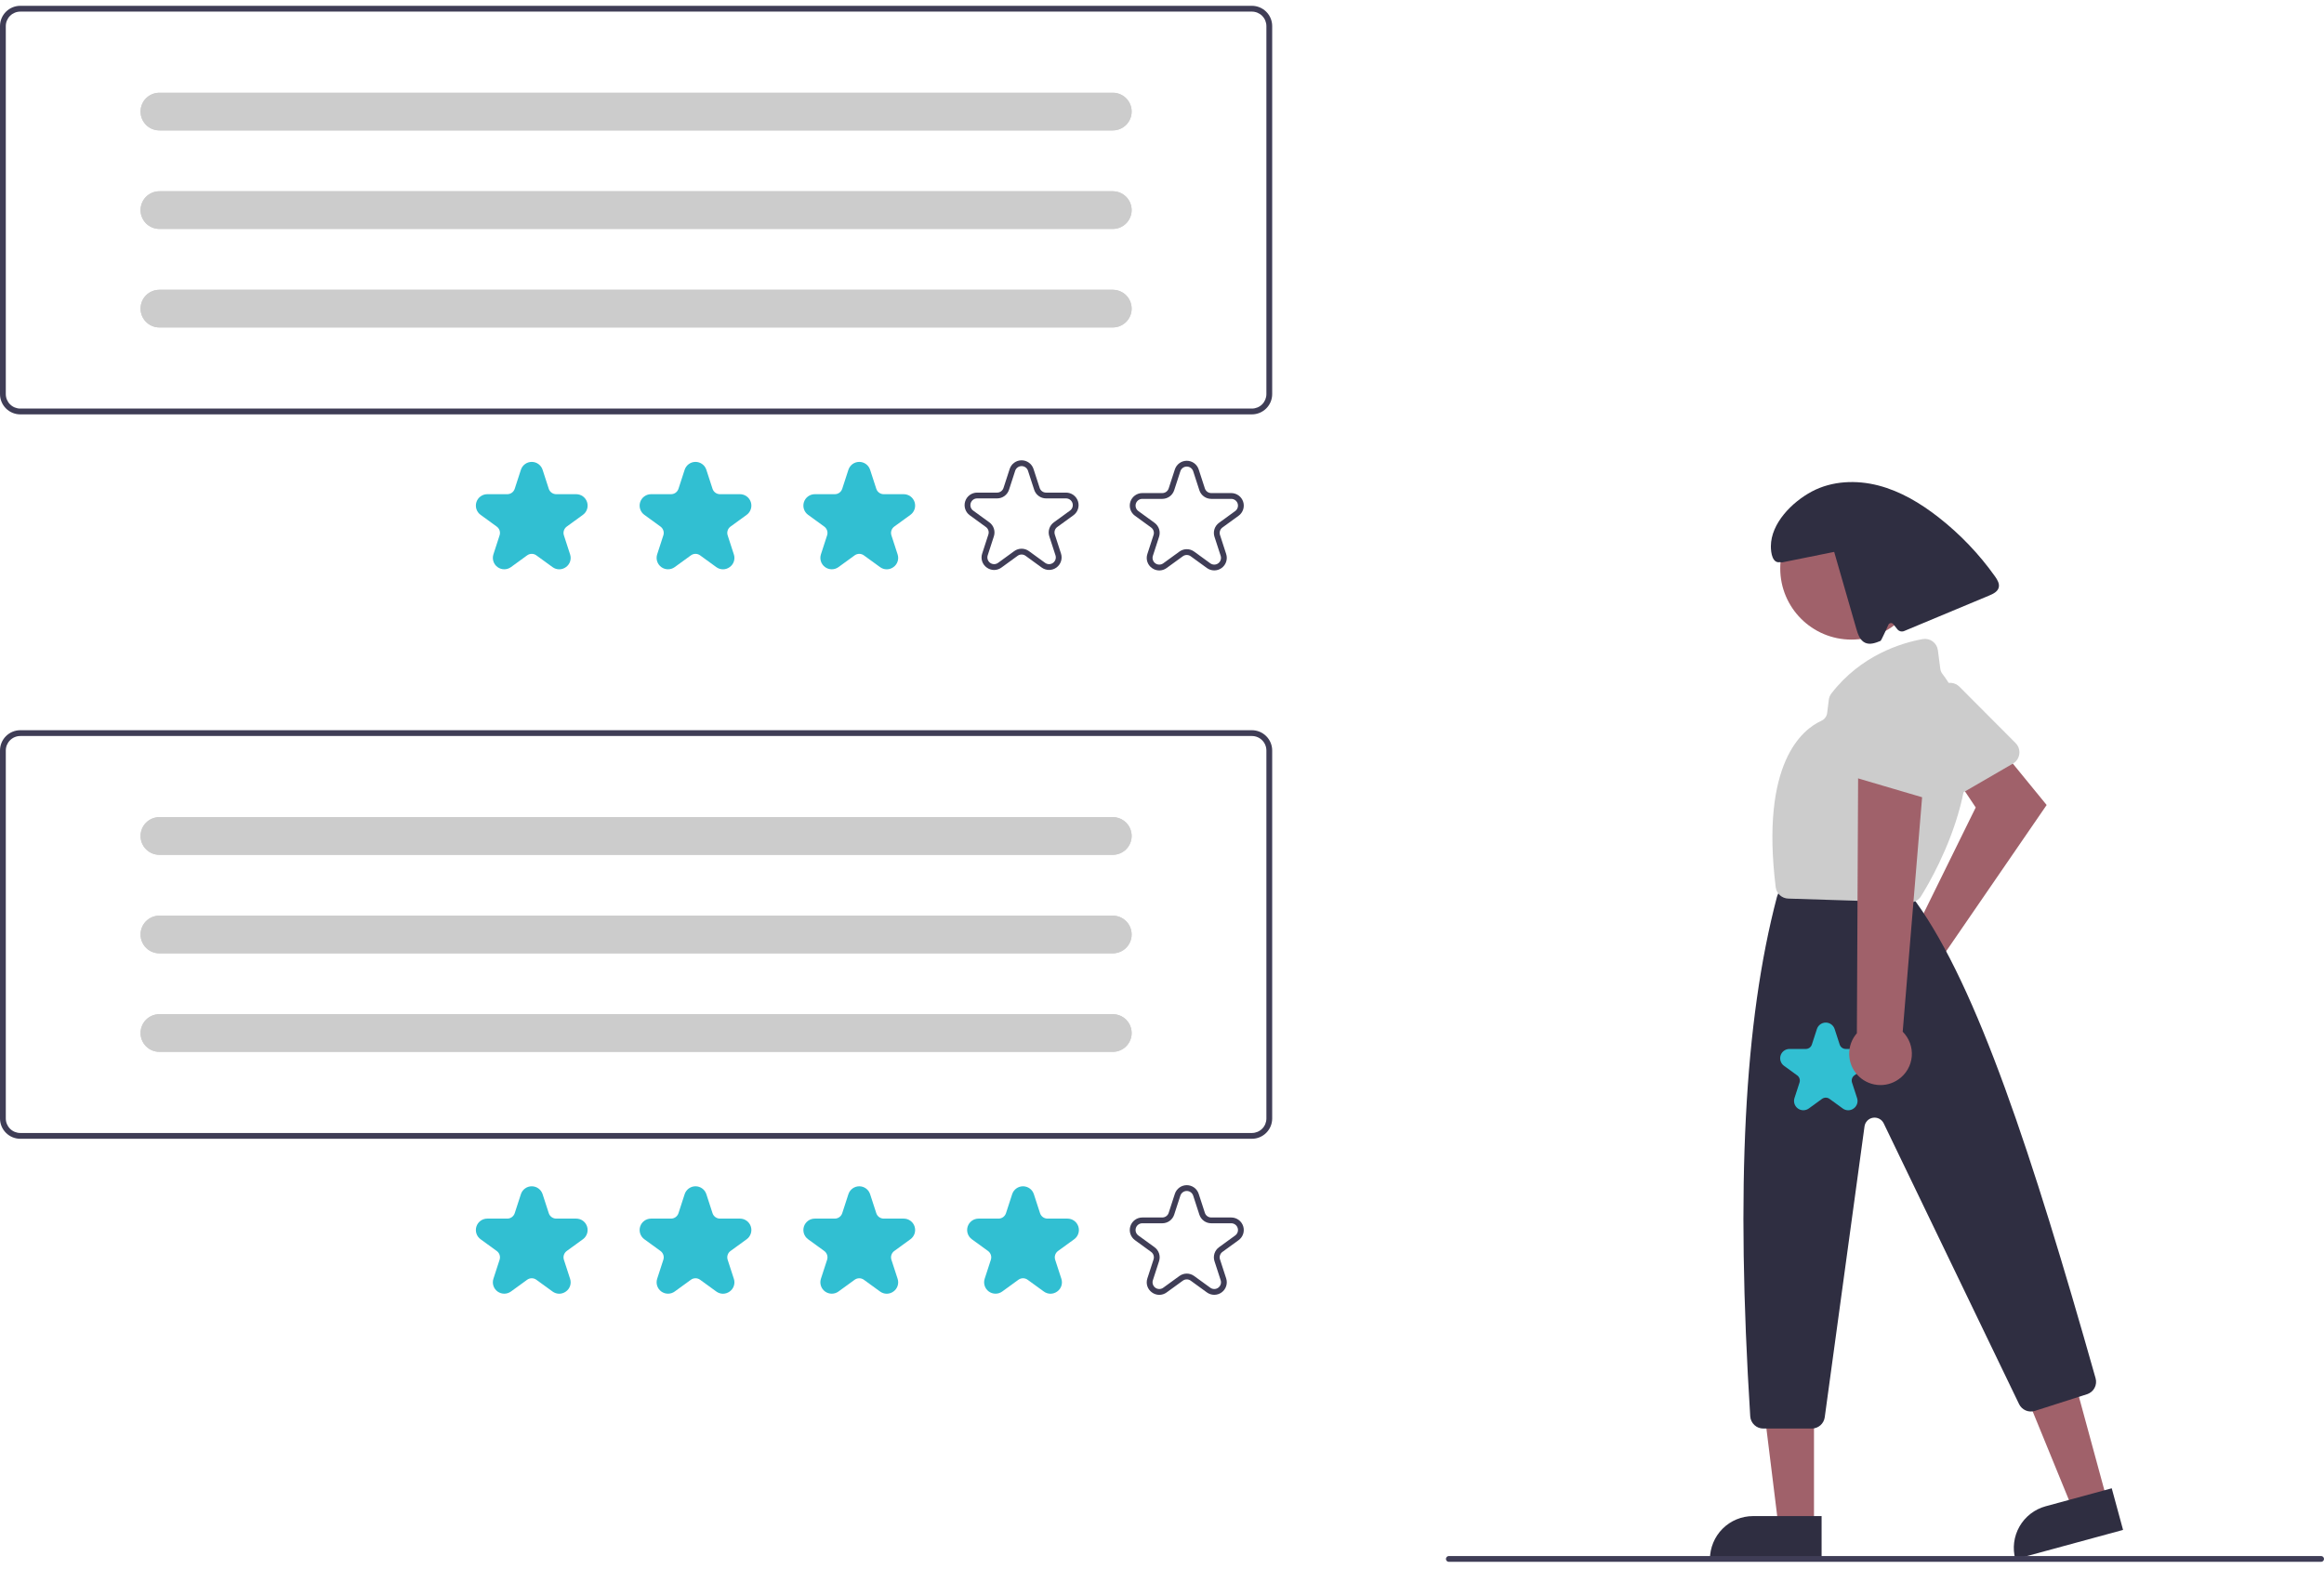 <svg width="240" height="162" viewBox="0 0 240 162" fill="none" xmlns="http://www.w3.org/2000/svg">
<g clip-path="url(#clip0_7_445)">
<path d="M196.994 96.816C197.153 96.769 197.315 96.734 197.479 96.712L204.033 83.396L202.032 80.396L206.164 76.785L211.358 83.142L200.779 98.538C201.039 99.121 201.116 99.769 200.999 100.396C200.882 101.023 200.577 101.599 200.125 102.049C199.672 102.498 199.094 102.799 198.466 102.912C197.838 103.025 197.191 102.943 196.61 102.679C196.03 102.415 195.543 101.98 195.216 101.433C194.888 100.886 194.735 100.252 194.777 99.615C194.819 98.979 195.053 98.37 195.449 97.87C195.845 97.37 196.384 97.002 196.994 96.816Z" fill="#A0616A"/>
<path d="M208.181 78.625C208.092 78.719 207.99 78.8 207.877 78.865L201.172 82.752C201.011 82.845 200.832 82.904 200.647 82.925C200.462 82.946 200.274 82.928 200.097 82.873C199.919 82.817 199.754 82.726 199.614 82.603C199.473 82.481 199.359 82.331 199.279 82.163L196.018 75.273C195.879 74.983 195.85 74.653 195.934 74.343C196.019 74.032 196.212 73.763 196.478 73.583L200.635 70.756C200.894 70.579 201.207 70.499 201.52 70.529C201.832 70.559 202.124 70.696 202.346 70.919L208.156 76.749C208.403 76.997 208.544 77.332 208.549 77.682C208.553 78.032 208.422 78.37 208.181 78.625Z" fill="#CCCCCC"/>
<path d="M217.596 154.93L214.056 155.893L208.656 142.696L213.881 141.275L217.596 154.93Z" fill="#A0616A"/>
<path d="M211.252 155.57L218.08 153.712L219.249 158.011L208.123 161.038C207.969 160.474 207.928 159.885 208.002 159.304C208.077 158.724 208.264 158.164 208.555 157.656C208.845 157.148 209.233 156.703 209.696 156.345C210.159 155.987 210.687 155.723 211.252 155.57Z" fill="#2F2E41"/>
<path d="M187.331 157.631L183.662 157.631L181.917 143.479L187.332 143.479L187.331 157.631Z" fill="#A0616A"/>
<path d="M181.042 156.583H188.117V161.038H176.586C176.586 160.453 176.702 159.874 176.926 159.333C177.149 158.793 177.478 158.301 177.891 157.888C178.305 157.474 178.796 157.146 179.337 156.922C179.877 156.698 180.457 156.583 181.042 156.583Z" fill="#2F2E41"/>
<path d="M191.197 66.058C195.256 66.058 198.547 62.767 198.547 58.708C198.547 54.648 195.256 51.357 191.197 51.357C187.137 51.357 183.846 54.648 183.846 58.708C183.846 62.767 187.137 66.058 191.197 66.058Z" fill="#A0616A"/>
<path d="M187.107 147.541H182.093C181.75 147.541 181.42 147.41 181.171 147.175C180.921 146.94 180.769 146.62 180.747 146.278C179.253 122.527 180.127 105.49 183.498 92.662C183.512 92.606 183.531 92.551 183.552 92.497L183.821 91.826C183.92 91.576 184.092 91.361 184.315 91.21C184.538 91.059 184.802 90.978 185.071 90.979H195.382C195.576 90.979 195.768 91.021 195.944 91.102C196.121 91.183 196.278 91.302 196.404 91.45L197.805 93.084C197.832 93.115 197.857 93.148 197.882 93.182C204.197 101.988 209.856 119.205 216.411 142.346C216.507 142.682 216.469 143.043 216.303 143.351C216.138 143.659 215.859 143.891 215.525 143.997L210.137 145.721C209.827 145.818 209.493 145.801 209.195 145.673C208.898 145.545 208.655 145.314 208.513 145.023L194.531 116.022C194.433 115.819 194.272 115.653 194.073 115.549C193.874 115.444 193.646 115.407 193.424 115.442C193.201 115.477 192.996 115.583 192.839 115.744C192.681 115.904 192.58 116.112 192.549 116.335L188.441 146.377C188.396 146.699 188.236 146.994 187.991 147.208C187.746 147.422 187.432 147.54 187.107 147.541Z" fill="#2F2E41"/>
<path d="M197.239 93.203C197.225 93.203 197.211 93.203 197.197 93.203L184.673 92.807C184.351 92.798 184.043 92.674 183.805 92.456C183.567 92.239 183.415 91.944 183.377 91.624C181.79 78.773 186.144 75.33 188.09 74.446C188.252 74.373 188.393 74.259 188.499 74.115C188.604 73.971 188.671 73.803 188.692 73.626L188.86 72.278C188.889 72.041 188.981 71.815 189.126 71.624C192.177 67.672 196.342 66.407 198.554 66.005C198.733 65.972 198.917 65.977 199.095 66.018C199.273 66.059 199.44 66.136 199.587 66.244C199.734 66.351 199.857 66.488 199.95 66.645C200.043 66.802 200.102 66.976 200.126 67.157L200.378 69.091C200.403 69.275 200.477 69.45 200.591 69.597C206.953 77.914 199.866 90.195 198.38 92.572C198.259 92.765 198.091 92.924 197.891 93.035C197.691 93.145 197.467 93.203 197.239 93.203Z" fill="#CCCCCC"/>
<path d="M206.027 59.535C204.387 57.226 202.42 55.168 200.189 53.424C198.334 51.975 196.269 50.737 193.991 50.145C191.713 49.553 189.198 49.654 187.119 50.758C185.041 51.863 182.892 54.058 182.879 56.411C182.875 57.168 183.067 58.191 183.812 58.06L184.027 58.088C185.823 57.725 187.62 57.363 189.416 57C190.181 59.655 190.946 62.31 191.711 64.965C191.872 65.525 192.089 66.15 192.62 66.389C193.12 66.614 193.699 66.402 194.205 66.191C194.288 66.156 195.003 64.55 195.003 64.55C195.021 64.5 195.052 64.456 195.093 64.421C195.134 64.387 195.183 64.365 195.236 64.356C195.288 64.347 195.342 64.352 195.392 64.371C195.442 64.39 195.486 64.422 195.519 64.464L195.944 64.995C196.025 65.097 196.137 65.169 196.263 65.201C196.389 65.233 196.522 65.224 196.642 65.174C199.571 63.951 202.501 62.728 205.43 61.505C205.835 61.336 206.287 61.115 206.405 60.693C206.517 60.288 206.27 59.878 206.027 59.535Z" fill="#2F2E41"/>
<path d="M239.701 161.308H149.621C149.541 161.308 149.465 161.276 149.409 161.22C149.353 161.164 149.321 161.088 149.321 161.008C149.321 160.929 149.353 160.853 149.409 160.797C149.465 160.741 149.541 160.709 149.621 160.709H239.701C239.78 160.709 239.856 160.741 239.912 160.797C239.968 160.853 240 160.929 240 161.008C240 161.088 239.968 161.164 239.912 161.22C239.856 161.276 239.78 161.308 239.701 161.308Z" fill="#3F3D56"/>
<path d="M190.865 114.671C190.661 114.67 190.463 114.604 190.3 114.484L188.937 113.494C188.824 113.411 188.688 113.367 188.548 113.367C188.408 113.367 188.272 113.411 188.159 113.494L186.797 114.484C186.632 114.603 186.434 114.667 186.231 114.667C186.028 114.667 185.83 114.603 185.666 114.484C185.502 114.364 185.379 114.196 185.317 114.003C185.254 113.81 185.254 113.602 185.317 113.408L185.837 111.807C185.88 111.674 185.881 111.531 185.837 111.398C185.794 111.264 185.71 111.148 185.596 111.066L184.234 110.077C184.07 109.957 183.947 109.789 183.885 109.596C183.822 109.403 183.822 109.195 183.885 109.001C183.947 108.808 184.07 108.64 184.234 108.521C184.398 108.401 184.596 108.337 184.799 108.337H186.483C186.623 108.337 186.759 108.293 186.873 108.211C186.986 108.129 187.07 108.012 187.113 107.879L187.633 106.278C187.696 106.085 187.818 105.916 187.983 105.797C188.147 105.678 188.345 105.613 188.548 105.613C188.751 105.613 188.949 105.678 189.113 105.797C189.278 105.916 189.4 106.085 189.463 106.278L189.983 107.879C190.026 108.012 190.11 108.129 190.223 108.211C190.337 108.293 190.473 108.337 190.613 108.337H192.297C192.5 108.337 192.698 108.401 192.862 108.521C193.026 108.64 193.149 108.808 193.211 109.001C193.274 109.195 193.274 109.403 193.211 109.596C193.149 109.789 193.026 109.957 192.862 110.077L191.5 111.066C191.386 111.148 191.302 111.264 191.259 111.397C191.216 111.531 191.216 111.674 191.259 111.807L191.78 113.408C191.845 113.601 191.846 113.81 191.783 114.004C191.72 114.197 191.596 114.366 191.43 114.484C191.266 114.604 191.069 114.67 190.865 114.671Z" fill="#31BFD2"/>
<path d="M196.071 111.469C196.456 111.199 196.777 110.848 197.011 110.441C197.246 110.034 197.388 109.58 197.428 109.111C197.468 108.643 197.405 108.172 197.243 107.73C197.082 107.289 196.825 106.889 196.492 106.557L198.818 78.465L191.892 79.417L191.76 106.712C191.24 107.309 190.958 108.075 190.965 108.867C190.973 109.658 191.271 110.419 191.803 111.005C192.334 111.592 193.062 111.963 193.849 112.048C194.635 112.134 195.426 111.928 196.071 111.469Z" fill="#A0616A"/>
<path d="M199.271 82.51C199.141 82.51 199.012 82.491 198.887 82.454L191.452 80.267C191.273 80.215 191.107 80.126 190.965 80.006C190.822 79.886 190.706 79.738 190.624 79.57C190.541 79.403 190.495 79.221 190.486 79.035C190.478 78.849 190.509 78.663 190.576 78.489L193.328 71.38C193.442 71.08 193.661 70.831 193.944 70.679C194.228 70.527 194.556 70.481 194.87 70.551L199.782 71.619C200.089 71.686 200.362 71.857 200.556 72.104C200.75 72.351 200.851 72.658 200.842 72.972L200.614 81.2C200.604 81.55 200.458 81.882 200.208 82.127C199.957 82.371 199.621 82.509 199.271 82.51Z" fill="#CCCCCC"/>
<path d="M129.284 117.614H2.095C1.539 117.614 1.007 117.393 0.614 117C0.222 116.607 0.001 116.075 0 115.519V77.512C0.001 76.957 0.222 76.424 0.614 76.032C1.007 75.639 1.539 75.418 2.095 75.417H129.284C129.84 75.418 130.372 75.639 130.765 76.032C131.158 76.424 131.379 76.957 131.379 77.512V115.519C131.379 116.075 131.158 116.607 130.765 117C130.372 117.393 129.84 117.614 129.284 117.614ZM2.095 76.016C1.698 76.016 1.318 76.174 1.037 76.455C0.757 76.735 0.599 77.115 0.599 77.512V115.519C0.599 115.916 0.757 116.297 1.037 116.577C1.318 116.858 1.698 117.015 2.095 117.016H129.284C129.681 117.015 130.062 116.858 130.342 116.577C130.623 116.297 130.78 115.916 130.781 115.519V77.512C130.78 77.115 130.623 76.735 130.342 76.455C130.062 76.174 129.681 76.016 129.284 76.016H2.095Z" fill="#3F3D56"/>
<path d="M57.752 133.618C57.502 133.617 57.26 133.536 57.059 133.388L55.39 132.176C55.252 132.075 55.085 132.02 54.913 132.02C54.742 132.02 54.575 132.075 54.436 132.176L52.768 133.388C52.566 133.535 52.324 133.613 52.075 133.613C51.826 133.613 51.584 133.535 51.383 133.389C51.181 133.242 51.032 133.036 50.955 132.8C50.878 132.563 50.878 132.308 50.955 132.071L51.592 130.11C51.645 129.947 51.645 129.771 51.593 129.608C51.54 129.445 51.436 129.303 51.297 129.202L49.629 127.99C49.427 127.844 49.277 127.637 49.2 127.401C49.124 127.164 49.124 126.909 49.2 126.673C49.277 126.436 49.427 126.23 49.628 126.084C49.83 125.937 50.072 125.859 50.321 125.859H52.384C52.555 125.859 52.722 125.805 52.861 125.704C53 125.603 53.103 125.461 53.156 125.298L53.793 123.336C53.87 123.099 54.02 122.893 54.221 122.747C54.422 122.601 54.664 122.522 54.913 122.522C55.162 122.522 55.405 122.601 55.606 122.747C55.807 122.893 55.957 123.099 56.034 123.336L56.671 125.298C56.724 125.461 56.827 125.603 56.966 125.704C57.104 125.805 57.272 125.859 57.443 125.859H59.506C59.755 125.859 59.997 125.937 60.198 126.084C60.4 126.23 60.549 126.436 60.626 126.673C60.703 126.909 60.703 127.164 60.626 127.401C60.549 127.637 60.4 127.844 60.198 127.99L58.529 129.202C58.391 129.303 58.287 129.445 58.234 129.608C58.181 129.771 58.181 129.947 58.235 130.11L58.872 132.071C58.952 132.308 58.953 132.564 58.876 132.801C58.799 133.038 58.648 133.244 58.444 133.388C58.243 133.536 58.001 133.617 57.752 133.618Z" fill="#31BFD2"/>
<path d="M74.663 133.618C74.414 133.617 74.171 133.536 73.97 133.388L72.302 132.176C72.163 132.075 71.996 132.02 71.825 132.02C71.653 132.02 71.486 132.075 71.348 132.176L69.679 133.388C69.478 133.535 69.235 133.613 68.986 133.613C68.738 133.613 68.495 133.535 68.294 133.389C68.093 133.242 67.943 133.036 67.866 132.8C67.789 132.563 67.789 132.308 67.866 132.071L68.503 130.11C68.557 129.947 68.557 129.771 68.504 129.608C68.451 129.445 68.347 129.303 68.209 129.202L66.54 127.99C66.338 127.844 66.189 127.637 66.112 127.401C66.035 127.164 66.035 126.909 66.112 126.673C66.189 126.436 66.339 126.23 66.54 126.084C66.741 125.937 66.984 125.859 67.232 125.859H69.295C69.466 125.859 69.634 125.805 69.772 125.704C69.911 125.603 70.014 125.461 70.067 125.298L70.704 123.336C70.781 123.099 70.931 122.893 71.132 122.747C71.334 122.601 71.576 122.522 71.825 122.522C72.073 122.522 72.316 122.601 72.517 122.747C72.719 122.893 72.868 123.099 72.945 123.336L73.582 125.298C73.635 125.461 73.738 125.603 73.877 125.704C74.016 125.805 74.183 125.859 74.354 125.859H76.417C76.666 125.859 76.908 125.937 77.109 126.084C77.311 126.23 77.461 126.436 77.537 126.673C77.614 126.909 77.614 127.164 77.537 127.401C77.461 127.637 77.311 127.844 77.11 127.99L75.441 129.202C75.302 129.303 75.198 129.445 75.145 129.608C75.092 129.771 75.093 129.947 75.146 130.11L75.783 132.071C75.863 132.308 75.865 132.564 75.787 132.801C75.71 133.038 75.559 133.244 75.355 133.388C75.155 133.536 74.912 133.617 74.663 133.618Z" fill="#31BFD2"/>
<path d="M91.574 133.618C91.325 133.617 91.082 133.536 90.882 133.388L89.213 132.176C89.074 132.075 88.907 132.021 88.736 132.021C88.564 132.021 88.397 132.075 88.259 132.176L86.59 133.388C86.389 133.535 86.146 133.613 85.898 133.613C85.649 133.613 85.406 133.535 85.205 133.389C85.004 133.242 84.854 133.036 84.777 132.8C84.7 132.563 84.7 132.308 84.777 132.071L85.415 130.11C85.468 129.947 85.468 129.771 85.415 129.608C85.362 129.445 85.259 129.303 85.12 129.202L83.451 127.99C83.25 127.844 83.1 127.637 83.023 127.401C82.946 127.164 82.946 126.909 83.023 126.673C83.1 126.436 83.25 126.23 83.451 126.084C83.652 125.937 83.895 125.859 84.143 125.859H86.206C86.378 125.859 86.545 125.805 86.683 125.704C86.822 125.603 86.925 125.461 86.978 125.298L87.615 123.336C87.692 123.099 87.842 122.893 88.043 122.747C88.245 122.601 88.487 122.522 88.736 122.522C88.985 122.522 89.227 122.601 89.428 122.747C89.63 122.893 89.779 123.099 89.856 123.336L90.494 125.298C90.546 125.461 90.65 125.603 90.788 125.704C90.927 125.805 91.094 125.859 91.266 125.859H93.328C93.577 125.859 93.819 125.937 94.021 126.084C94.222 126.23 94.372 126.436 94.449 126.673C94.525 126.909 94.525 127.164 94.449 127.401C94.372 127.637 94.222 127.844 94.021 127.99L92.352 129.202C92.213 129.303 92.11 129.445 92.057 129.608C92.004 129.771 92.004 129.947 92.057 130.11L92.695 132.071C92.774 132.308 92.776 132.564 92.698 132.801C92.621 133.038 92.47 133.244 92.267 133.388C92.066 133.536 91.823 133.617 91.574 133.618Z" fill="#31BFD2"/>
<path d="M108.485 133.618C108.236 133.617 107.993 133.536 107.793 133.388L106.124 132.176C105.986 132.075 105.818 132.02 105.647 132.02C105.476 132.02 105.309 132.075 105.17 132.176L103.501 133.388C103.3 133.535 103.058 133.613 102.809 133.613C102.56 133.613 102.318 133.535 102.116 133.389C101.915 133.242 101.765 133.036 101.688 132.8C101.611 132.563 101.611 132.308 101.688 132.071L102.326 130.11C102.379 129.947 102.379 129.771 102.326 129.608C102.273 129.445 102.17 129.303 102.031 129.202L100.362 127.99C100.161 127.844 100.011 127.637 99.934 127.401C99.857 127.164 99.857 126.909 99.934 126.673C100.011 126.436 100.161 126.23 100.362 126.084C100.563 125.937 100.806 125.859 101.055 125.859H103.117C103.289 125.859 103.456 125.805 103.595 125.704C103.733 125.603 103.836 125.461 103.889 125.298L104.527 123.336C104.603 123.099 104.753 122.893 104.954 122.747C105.156 122.601 105.398 122.522 105.647 122.522C105.896 122.522 106.138 122.601 106.339 122.747C106.541 122.893 106.691 123.099 106.767 123.336L107.405 125.298C107.458 125.461 107.561 125.603 107.699 125.704C107.838 125.805 108.005 125.859 108.177 125.859H110.239C110.488 125.859 110.731 125.937 110.932 126.084C111.133 126.23 111.283 126.436 111.36 126.673C111.437 126.909 111.437 127.164 111.36 127.401C111.283 127.637 111.133 127.844 110.932 127.99L109.263 129.202C109.124 129.303 109.021 129.445 108.968 129.608C108.915 129.771 108.915 129.947 108.968 130.11L109.606 132.071C109.685 132.308 109.687 132.564 109.61 132.801C109.533 133.038 109.381 133.244 109.178 133.388C108.977 133.536 108.735 133.617 108.485 133.618Z" fill="#31BFD2"/>
<path d="M119.72 133.734C119.446 133.733 119.18 133.645 118.96 133.482C118.736 133.324 118.57 133.097 118.485 132.837C118.4 132.576 118.402 132.295 118.489 132.035L119.127 130.074C119.173 129.934 119.173 129.784 119.127 129.644C119.082 129.504 118.993 129.382 118.874 129.296L117.205 128.084C116.984 127.923 116.82 127.696 116.735 127.437C116.651 127.177 116.651 126.897 116.735 126.637C116.82 126.377 116.984 126.15 117.205 125.99C117.426 125.829 117.693 125.743 117.966 125.743H120.029C120.176 125.743 120.319 125.697 120.438 125.61C120.557 125.524 120.645 125.402 120.69 125.262L121.328 123.3C121.412 123.04 121.577 122.814 121.798 122.653C122.019 122.493 122.285 122.406 122.558 122.406C122.832 122.406 123.098 122.493 123.319 122.653C123.54 122.814 123.705 123.04 123.789 123.3L124.427 125.262C124.472 125.402 124.56 125.524 124.679 125.61C124.798 125.697 124.941 125.743 125.088 125.743H127.151C127.424 125.743 127.69 125.829 127.911 125.99C128.133 126.15 128.297 126.377 128.382 126.637C128.466 126.897 128.466 127.177 128.382 127.437C128.297 127.696 128.133 127.923 127.912 128.084L126.243 129.296C126.124 129.382 126.035 129.504 125.99 129.644C125.944 129.784 125.944 129.934 125.99 130.074L126.627 132.035C126.712 132.295 126.712 132.575 126.627 132.835C126.543 133.095 126.378 133.322 126.157 133.482C125.936 133.643 125.67 133.729 125.397 133.729C125.123 133.729 124.857 133.643 124.636 133.482L122.967 132.27C122.849 132.183 122.705 132.137 122.558 132.137C122.411 132.137 122.268 132.183 122.15 132.27L120.481 133.482C120.26 133.645 119.994 133.733 119.72 133.734ZM122.558 131.538C122.832 131.538 123.098 131.625 123.319 131.786L124.988 132.998C125.107 133.084 125.25 133.131 125.397 133.131C125.544 133.131 125.687 133.085 125.805 132.998C125.924 132.912 126.013 132.79 126.058 132.65C126.104 132.511 126.104 132.36 126.058 132.221L125.421 130.259C125.336 129.999 125.335 129.719 125.42 129.459C125.504 129.199 125.669 128.972 125.891 128.812L127.56 127.599C127.678 127.513 127.767 127.391 127.812 127.252C127.858 127.112 127.858 126.961 127.812 126.822C127.767 126.682 127.678 126.56 127.56 126.474C127.441 126.388 127.298 126.341 127.151 126.341H125.088C124.815 126.342 124.548 126.255 124.327 126.095C124.106 125.934 123.941 125.707 123.857 125.447L123.22 123.485C123.174 123.346 123.086 123.224 122.967 123.137C122.848 123.051 122.705 123.005 122.558 123.005C122.411 123.005 122.268 123.051 122.15 123.137C122.031 123.224 121.942 123.346 121.897 123.485L121.259 125.447C121.175 125.707 121.011 125.934 120.79 126.095C120.569 126.255 120.302 126.342 120.029 126.341H117.966C117.819 126.341 117.676 126.388 117.557 126.474C117.438 126.56 117.35 126.682 117.304 126.822C117.259 126.961 117.259 127.112 117.304 127.252C117.35 127.391 117.438 127.513 117.557 127.599L119.226 128.812C119.448 128.972 119.612 129.199 119.697 129.459C119.781 129.719 119.781 129.999 119.696 130.259L119.059 132.221C119.013 132.36 119.013 132.511 119.059 132.65C119.104 132.79 119.192 132.912 119.311 132.998C119.43 133.084 119.573 133.131 119.72 133.131C119.867 133.131 120.01 133.084 120.129 132.998L121.798 131.786C122.019 131.625 122.285 131.538 122.558 131.538Z" fill="#3F3D56"/>
<path d="M16.46 84.395C15.944 84.395 15.449 84.6 15.084 84.965C14.72 85.33 14.515 85.825 14.515 86.341C14.515 86.857 14.72 87.351 15.084 87.716C15.449 88.081 15.944 88.286 16.46 88.286H114.92C115.435 88.286 115.93 88.081 116.295 87.716C116.66 87.351 116.865 86.857 116.865 86.341C116.865 85.825 116.66 85.33 116.295 84.965C115.93 84.6 115.435 84.395 114.92 84.395H16.46Z" fill="#CCCCCC"/>
<path d="M16.46 94.571C15.944 94.571 15.449 94.775 15.084 95.14C14.72 95.505 14.515 96 14.515 96.516C14.515 97.032 14.72 97.526 15.084 97.891C15.449 98.256 15.944 98.461 16.46 98.461H114.92C115.435 98.461 115.93 98.256 116.295 97.891C116.66 97.526 116.865 97.032 116.865 96.516C116.865 96 116.66 95.505 116.295 95.14C115.93 94.775 115.435 94.571 114.92 94.571H16.46Z" fill="#CCCCCC"/>
<path d="M16.46 104.746C15.944 104.746 15.449 104.951 15.084 105.315C14.72 105.68 14.515 106.175 14.515 106.691C14.515 107.207 14.72 107.702 15.084 108.066C15.449 108.431 15.944 108.636 16.46 108.636H114.92C115.435 108.636 115.93 108.431 116.295 108.066C116.66 107.702 116.865 107.207 116.865 106.691C116.865 106.175 116.66 105.68 116.295 105.315C115.93 104.951 115.435 104.746 114.92 104.746H16.46Z" fill="#CCCCCC"/>
<path d="M16.46 84.395C15.944 84.395 15.449 84.6 15.084 84.965C14.72 85.33 14.515 85.825 14.515 86.341C14.515 86.857 14.72 87.351 15.084 87.716C15.449 88.081 15.944 88.286 16.46 88.286H114.92C115.435 88.286 115.93 88.081 116.295 87.716C116.66 87.351 116.865 86.857 116.865 86.341C116.865 85.825 116.66 85.33 116.295 84.965C115.93 84.6 115.435 84.395 114.92 84.395H16.46Z" fill="#CCCCCC"/>
<path d="M16.46 94.571C15.944 94.571 15.449 94.775 15.084 95.14C14.72 95.505 14.515 96 14.515 96.516C14.515 97.032 14.72 97.526 15.084 97.891C15.449 98.256 15.944 98.461 16.46 98.461H114.92C115.435 98.461 115.93 98.256 116.295 97.891C116.66 97.526 116.865 97.032 116.865 96.516C116.865 96 116.66 95.505 116.295 95.14C115.93 94.775 115.435 94.571 114.92 94.571H16.46Z" fill="#CCCCCC"/>
<path d="M16.46 104.746C15.944 104.746 15.449 104.951 15.084 105.315C14.72 105.68 14.515 106.175 14.515 106.691C14.515 107.207 14.72 107.702 15.084 108.066C15.449 108.431 15.944 108.636 16.46 108.636H114.92C115.435 108.636 115.93 108.431 116.295 108.066C116.66 107.702 116.865 107.207 116.865 106.691C116.865 106.175 116.66 105.68 116.295 105.315C115.93 104.951 115.435 104.746 114.92 104.746H16.46Z" fill="#CCCCCC"/>
<path d="M129.284 42.797H2.095C1.539 42.796 1.007 42.575 0.614 42.183C0.222 41.79 0.001 41.258 0 40.702V2.695C0.001 2.139 0.222 1.607 0.614 1.214C1.007 0.822 1.539 0.601 2.095 0.6H129.284C129.84 0.601 130.372 0.822 130.765 1.214C131.158 1.607 131.379 2.139 131.379 2.695V40.702C131.379 41.258 131.158 41.79 130.765 42.183C130.372 42.575 129.84 42.796 129.284 42.797ZM2.095 1.199C1.698 1.199 1.318 1.357 1.037 1.637C0.757 1.918 0.599 2.298 0.599 2.695V40.702C0.599 41.099 0.757 41.479 1.037 41.76C1.318 42.04 1.698 42.198 2.095 42.198H129.284C129.681 42.198 130.062 42.04 130.342 41.76C130.623 41.479 130.78 41.099 130.781 40.702V2.695C130.78 2.298 130.623 1.918 130.342 1.637C130.062 1.357 129.681 1.199 129.284 1.199H2.095Z" fill="#3F3D56"/>
<path d="M57.752 58.8C57.502 58.8 57.26 58.719 57.059 58.571L55.39 57.359C55.252 57.258 55.085 57.203 54.913 57.203C54.742 57.203 54.575 57.258 54.436 57.359L52.768 58.571C52.566 58.717 52.324 58.796 52.075 58.796C51.826 58.796 51.584 58.718 51.383 58.571C51.181 58.425 51.032 58.219 50.955 57.982C50.878 57.746 50.878 57.491 50.955 57.254L51.592 55.292C51.645 55.129 51.645 54.954 51.593 54.791C51.54 54.628 51.436 54.486 51.297 54.385L49.629 53.172C49.427 53.026 49.277 52.82 49.2 52.584C49.124 52.347 49.124 52.092 49.2 51.855C49.277 51.619 49.427 51.413 49.628 51.266C49.83 51.12 50.072 51.041 50.321 51.041H52.384C52.555 51.042 52.722 50.987 52.861 50.887C53 50.786 53.103 50.644 53.156 50.481L53.793 48.519C53.87 48.282 54.02 48.076 54.221 47.93C54.422 47.783 54.664 47.705 54.913 47.705C55.162 47.705 55.405 47.783 55.606 47.93C55.807 48.076 55.957 48.282 56.034 48.519L56.671 50.481C56.724 50.644 56.827 50.786 56.966 50.887C57.104 50.987 57.272 51.042 57.443 51.041H59.506C59.755 51.041 59.997 51.12 60.198 51.266C60.4 51.413 60.549 51.619 60.626 51.855C60.703 52.092 60.703 52.347 60.626 52.584C60.549 52.82 60.4 53.026 60.198 53.172L58.529 54.385C58.391 54.486 58.287 54.628 58.234 54.791C58.181 54.954 58.181 55.129 58.235 55.292L58.872 57.254C58.952 57.491 58.953 57.746 58.876 57.983C58.799 58.221 58.648 58.427 58.444 58.571C58.243 58.719 58.001 58.8 57.752 58.8Z" fill="#31BFD2"/>
<path d="M74.663 58.8C74.414 58.8 74.171 58.719 73.97 58.571L72.302 57.359C72.163 57.258 71.996 57.203 71.825 57.203C71.653 57.203 71.486 57.258 71.348 57.359L69.679 58.571C69.478 58.717 69.235 58.796 68.986 58.796C68.738 58.796 68.495 58.718 68.294 58.571C68.093 58.425 67.943 58.219 67.866 57.982C67.789 57.746 67.789 57.491 67.866 57.254L68.503 55.292C68.557 55.129 68.557 54.954 68.504 54.791C68.451 54.628 68.347 54.486 68.209 54.385L66.54 53.172C66.338 53.026 66.189 52.82 66.112 52.583C66.035 52.347 66.035 52.092 66.112 51.855C66.189 51.619 66.339 51.413 66.54 51.266C66.741 51.12 66.984 51.041 67.232 51.041H69.295C69.466 51.042 69.634 50.987 69.772 50.887C69.911 50.786 70.014 50.644 70.067 50.481L70.704 48.519C70.781 48.282 70.931 48.076 71.132 47.93C71.334 47.783 71.576 47.705 71.825 47.705C72.073 47.705 72.316 47.783 72.517 47.93C72.719 48.076 72.868 48.282 72.945 48.519L73.582 50.481C73.635 50.644 73.738 50.786 73.877 50.887C74.016 50.987 74.183 51.042 74.354 51.041H76.417C76.666 51.041 76.908 51.12 77.109 51.266C77.311 51.413 77.461 51.619 77.537 51.855C77.614 52.092 77.614 52.347 77.537 52.583C77.461 52.82 77.311 53.026 77.11 53.172L75.441 54.385C75.302 54.486 75.198 54.627 75.145 54.791C75.092 54.954 75.093 55.129 75.146 55.292L75.783 57.254C75.863 57.491 75.865 57.746 75.787 57.983C75.71 58.221 75.559 58.427 75.355 58.571C75.155 58.719 74.912 58.8 74.663 58.8Z" fill="#31BFD2"/>
<path d="M91.574 58.8C91.325 58.8 91.082 58.719 90.882 58.571L89.213 57.359C89.074 57.258 88.907 57.203 88.736 57.203C88.564 57.203 88.397 57.258 88.259 57.359L86.59 58.571C86.389 58.717 86.146 58.796 85.898 58.796C85.649 58.796 85.406 58.718 85.205 58.571C85.004 58.425 84.854 58.219 84.777 57.982C84.7 57.746 84.7 57.491 84.777 57.254L85.415 55.292C85.468 55.129 85.468 54.954 85.415 54.791C85.362 54.628 85.259 54.486 85.12 54.385L83.451 53.172C83.25 53.026 83.1 52.82 83.023 52.583C82.946 52.347 82.946 52.092 83.023 51.855C83.1 51.619 83.25 51.413 83.451 51.266C83.652 51.12 83.895 51.041 84.143 51.041H86.206C86.378 51.042 86.545 50.987 86.683 50.887C86.822 50.786 86.925 50.644 86.978 50.481L87.615 48.519C87.692 48.282 87.842 48.076 88.043 47.93C88.245 47.783 88.487 47.705 88.736 47.705C88.985 47.705 89.227 47.783 89.428 47.93C89.63 48.076 89.779 48.282 89.856 48.519L90.494 50.481C90.546 50.644 90.65 50.786 90.788 50.887C90.927 50.987 91.094 51.042 91.266 51.041H93.328C93.577 51.041 93.819 51.12 94.021 51.266C94.222 51.413 94.372 51.619 94.449 51.855C94.525 52.092 94.525 52.347 94.449 52.583C94.372 52.82 94.222 53.026 94.021 53.172L92.352 54.385C92.213 54.486 92.11 54.628 92.057 54.791C92.004 54.954 92.004 55.129 92.057 55.292L92.695 57.254C92.774 57.49 92.776 57.746 92.698 57.983C92.621 58.221 92.47 58.427 92.267 58.571C92.066 58.719 91.823 58.8 91.574 58.8Z" fill="#31BFD2"/>
<path d="M119.72 58.917C119.446 58.916 119.18 58.828 118.96 58.665C118.736 58.507 118.57 58.28 118.485 58.019C118.4 57.759 118.402 57.478 118.489 57.218L119.127 55.256C119.173 55.117 119.173 54.966 119.127 54.826C119.082 54.687 118.993 54.565 118.874 54.479L117.205 53.266C116.984 53.106 116.82 52.879 116.735 52.619C116.651 52.359 116.651 52.079 116.735 51.819C116.82 51.559 116.984 51.333 117.205 51.172C117.426 51.012 117.693 50.925 117.966 50.925H120.029C120.176 50.926 120.319 50.879 120.438 50.793C120.557 50.706 120.645 50.584 120.69 50.445L121.328 48.483C121.412 48.223 121.577 47.996 121.798 47.836C122.019 47.675 122.285 47.589 122.558 47.589C122.832 47.589 123.098 47.675 123.319 47.836C123.54 47.996 123.705 48.223 123.789 48.483L124.427 50.445C124.472 50.584 124.56 50.706 124.679 50.793C124.798 50.879 124.941 50.926 125.088 50.925H127.151C127.424 50.925 127.69 51.012 127.911 51.172C128.133 51.333 128.297 51.56 128.382 51.819C128.466 52.079 128.466 52.359 128.382 52.619C128.297 52.879 128.133 53.106 127.912 53.266L126.243 54.479C126.124 54.565 126.035 54.687 125.99 54.826C125.944 54.966 125.944 55.117 125.99 55.256L126.627 57.218C126.712 57.478 126.712 57.758 126.627 58.018C126.543 58.278 126.378 58.504 126.157 58.665C125.936 58.826 125.67 58.912 125.397 58.912C125.123 58.912 124.857 58.826 124.636 58.665L122.967 57.453C122.849 57.366 122.705 57.319 122.558 57.319C122.411 57.319 122.268 57.366 122.15 57.453L120.481 58.665C120.26 58.828 119.994 58.916 119.72 58.917ZM122.558 56.72C122.832 56.721 123.098 56.807 123.319 56.968L124.988 58.181C125.107 58.267 125.25 58.314 125.397 58.314C125.544 58.314 125.687 58.267 125.805 58.181C125.924 58.094 126.013 57.973 126.058 57.833C126.104 57.693 126.104 57.543 126.058 57.403L125.421 55.441C125.336 55.181 125.335 54.901 125.42 54.641C125.504 54.381 125.669 54.155 125.891 53.995L127.56 52.782C127.678 52.696 127.767 52.574 127.812 52.434C127.858 52.295 127.858 52.144 127.812 52.004C127.767 51.865 127.678 51.743 127.56 51.657C127.441 51.57 127.298 51.524 127.151 51.524H125.088C124.815 51.524 124.548 51.438 124.327 51.277C124.106 51.117 123.941 50.89 123.857 50.63L123.22 48.668C123.174 48.528 123.086 48.407 122.967 48.32C122.848 48.234 122.705 48.187 122.558 48.187C122.411 48.187 122.268 48.234 122.15 48.32C122.031 48.407 121.942 48.528 121.897 48.668L121.259 50.63C121.175 50.89 121.011 51.117 120.79 51.277C120.569 51.438 120.302 51.524 120.029 51.524H117.966C117.819 51.524 117.676 51.57 117.557 51.657C117.438 51.743 117.35 51.865 117.304 52.004C117.259 52.144 117.259 52.294 117.304 52.434C117.35 52.574 117.438 52.696 117.557 52.782L119.226 53.995C119.448 54.155 119.612 54.381 119.697 54.641C119.781 54.901 119.781 55.181 119.696 55.441L119.059 57.403C119.013 57.543 119.013 57.693 119.059 57.833C119.104 57.973 119.192 58.094 119.311 58.181C119.43 58.267 119.573 58.314 119.72 58.313C119.867 58.313 120.01 58.267 120.129 58.181L121.798 56.968C122.019 56.807 122.285 56.721 122.558 56.72Z" fill="#3F3D56"/>
<path d="M102.662 58.869C102.388 58.867 102.121 58.779 101.901 58.617C101.678 58.458 101.511 58.232 101.426 57.971C101.342 57.711 101.343 57.43 101.431 57.17L102.068 55.208C102.114 55.069 102.114 54.918 102.069 54.778C102.023 54.639 101.935 54.517 101.816 54.431L100.147 53.218C99.926 53.057 99.761 52.831 99.677 52.571C99.592 52.311 99.592 52.031 99.677 51.771C99.761 51.511 99.926 51.285 100.147 51.124C100.368 50.964 100.634 50.877 100.907 50.877H102.97C103.117 50.877 103.26 50.831 103.379 50.745C103.498 50.658 103.586 50.536 103.632 50.397L104.269 48.435C104.354 48.175 104.518 47.948 104.739 47.788C104.96 47.627 105.227 47.541 105.5 47.541C105.773 47.541 106.039 47.627 106.26 47.788C106.482 47.948 106.646 48.175 106.731 48.435L107.368 50.397C107.413 50.536 107.502 50.658 107.62 50.745C107.739 50.831 107.882 50.877 108.029 50.877H110.092C110.366 50.877 110.632 50.964 110.853 51.124C111.074 51.285 111.238 51.511 111.323 51.771C111.407 52.031 111.407 52.311 111.323 52.571C111.239 52.831 111.074 53.057 110.853 53.218L109.184 54.431C109.065 54.517 108.976 54.639 108.931 54.778C108.886 54.918 108.886 55.069 108.931 55.208L109.569 57.17C109.653 57.43 109.653 57.71 109.569 57.97C109.484 58.23 109.32 58.456 109.099 58.617C108.878 58.778 108.611 58.864 108.338 58.864C108.065 58.864 107.798 58.778 107.577 58.617L105.909 57.404C105.79 57.318 105.647 57.271 105.5 57.271C105.353 57.271 105.21 57.318 105.091 57.404L103.422 58.617C103.202 58.779 102.935 58.868 102.662 58.869ZM105.5 56.672C105.773 56.672 106.039 56.759 106.26 56.92L107.929 58.133C108.048 58.219 108.191 58.266 108.338 58.266C108.485 58.266 108.628 58.219 108.747 58.133C108.866 58.046 108.954 57.925 109 57.785C109.045 57.645 109.045 57.495 109 57.355L108.362 55.393C108.277 55.133 108.277 54.853 108.361 54.593C108.446 54.333 108.611 54.107 108.832 53.947L110.501 52.734C110.62 52.648 110.708 52.526 110.754 52.386C110.799 52.246 110.799 52.096 110.754 51.956C110.708 51.817 110.62 51.695 110.501 51.609C110.382 51.522 110.239 51.476 110.092 51.476H108.029C107.756 51.476 107.49 51.39 107.268 51.229C107.047 51.069 106.883 50.842 106.799 50.582L106.161 48.62C106.116 48.48 106.027 48.358 105.909 48.272C105.79 48.186 105.647 48.139 105.5 48.139C105.353 48.139 105.21 48.186 105.091 48.272C104.972 48.358 104.884 48.48 104.838 48.62L104.201 50.582C104.117 50.842 103.952 51.069 103.731 51.229C103.51 51.39 103.244 51.476 102.97 51.476H100.907C100.761 51.476 100.617 51.522 100.499 51.608C100.38 51.695 100.291 51.817 100.246 51.956C100.201 52.096 100.201 52.246 100.246 52.386C100.291 52.526 100.38 52.648 100.499 52.734L102.167 53.947C102.389 54.107 102.554 54.333 102.638 54.593C102.723 54.853 102.722 55.133 102.638 55.393L102 57.355C101.955 57.495 101.955 57.645 102 57.785C102.045 57.925 102.134 58.046 102.253 58.133C102.372 58.219 102.515 58.265 102.661 58.265C102.808 58.265 102.951 58.219 103.07 58.133L104.739 56.92C104.96 56.759 105.226 56.672 105.5 56.672Z" fill="#3F3D56"/>
<path d="M16.46 9.578C15.944 9.578 15.449 9.783 15.084 10.148C14.72 10.513 14.515 11.007 14.515 11.523C14.515 12.039 14.72 12.534 15.084 12.899C15.449 13.264 15.944 13.469 16.46 13.469H114.92C115.435 13.469 115.93 13.264 116.295 12.899C116.66 12.534 116.865 12.039 116.865 11.523C116.865 11.007 116.66 10.513 116.295 10.148C115.93 9.783 115.435 9.578 114.92 9.578H16.46Z" fill="#CCCCCC"/>
<path d="M16.46 19.753C15.944 19.753 15.449 19.958 15.084 20.323C14.72 20.688 14.515 21.183 14.515 21.698C14.515 22.214 14.72 22.709 15.084 23.074C15.449 23.439 15.944 23.644 16.46 23.644H114.92C115.435 23.644 115.93 23.439 116.295 23.074C116.66 22.709 116.865 22.214 116.865 21.698C116.865 21.183 116.66 20.688 116.295 20.323C115.93 19.958 115.435 19.753 114.92 19.753H16.46Z" fill="#CCCCCC"/>
<path d="M16.46 29.928C15.944 29.928 15.449 30.133 15.084 30.498C14.72 30.863 14.515 31.358 14.515 31.874C14.515 32.389 14.72 32.884 15.084 33.249C15.449 33.614 15.944 33.819 16.46 33.819H114.92C115.435 33.819 115.93 33.614 116.295 33.249C116.66 32.884 116.865 32.389 116.865 31.874C116.865 31.358 116.66 30.863 116.295 30.498C115.93 30.133 115.435 29.928 114.92 29.928H16.46Z" fill="#CCCCCC"/>
<path d="M16.46 9.578C15.944 9.578 15.449 9.783 15.084 10.148C14.72 10.513 14.515 11.007 14.515 11.523C14.515 12.039 14.72 12.534 15.084 12.899C15.449 13.264 15.944 13.469 16.46 13.469H114.92C115.435 13.469 115.93 13.264 116.295 12.899C116.66 12.534 116.865 12.039 116.865 11.523C116.865 11.007 116.66 10.513 116.295 10.148C115.93 9.783 115.435 9.578 114.92 9.578H16.46Z" fill="#CCCCCC"/>
<path d="M16.46 19.753C15.944 19.753 15.449 19.958 15.084 20.323C14.72 20.688 14.515 21.183 14.515 21.698C14.515 22.214 14.72 22.709 15.084 23.074C15.449 23.439 15.944 23.644 16.46 23.644H114.92C115.435 23.644 115.93 23.439 116.295 23.074C116.66 22.709 116.865 22.214 116.865 21.698C116.865 21.183 116.66 20.688 116.295 20.323C115.93 19.958 115.435 19.753 114.92 19.753H16.46Z" fill="#CCCCCC"/>
<path d="M16.46 29.928C15.944 29.928 15.449 30.133 15.084 30.498C14.72 30.863 14.515 31.358 14.515 31.874C14.515 32.389 14.72 32.884 15.084 33.249C15.449 33.614 15.944 33.819 16.46 33.819H114.92C115.435 33.819 115.93 33.614 116.295 33.249C116.66 32.884 116.865 32.389 116.865 31.874C116.865 31.358 116.66 30.863 116.295 30.498C115.93 30.133 115.435 29.928 114.92 29.928H16.46Z" fill="#CCCCCC"/>
</g>
<defs>
<clipPath id="clip0_7_445">
<rect width="240" height="160.708" fill="white" transform="translate(0 0.6)"/>
</clipPath>
</defs>
</svg>

